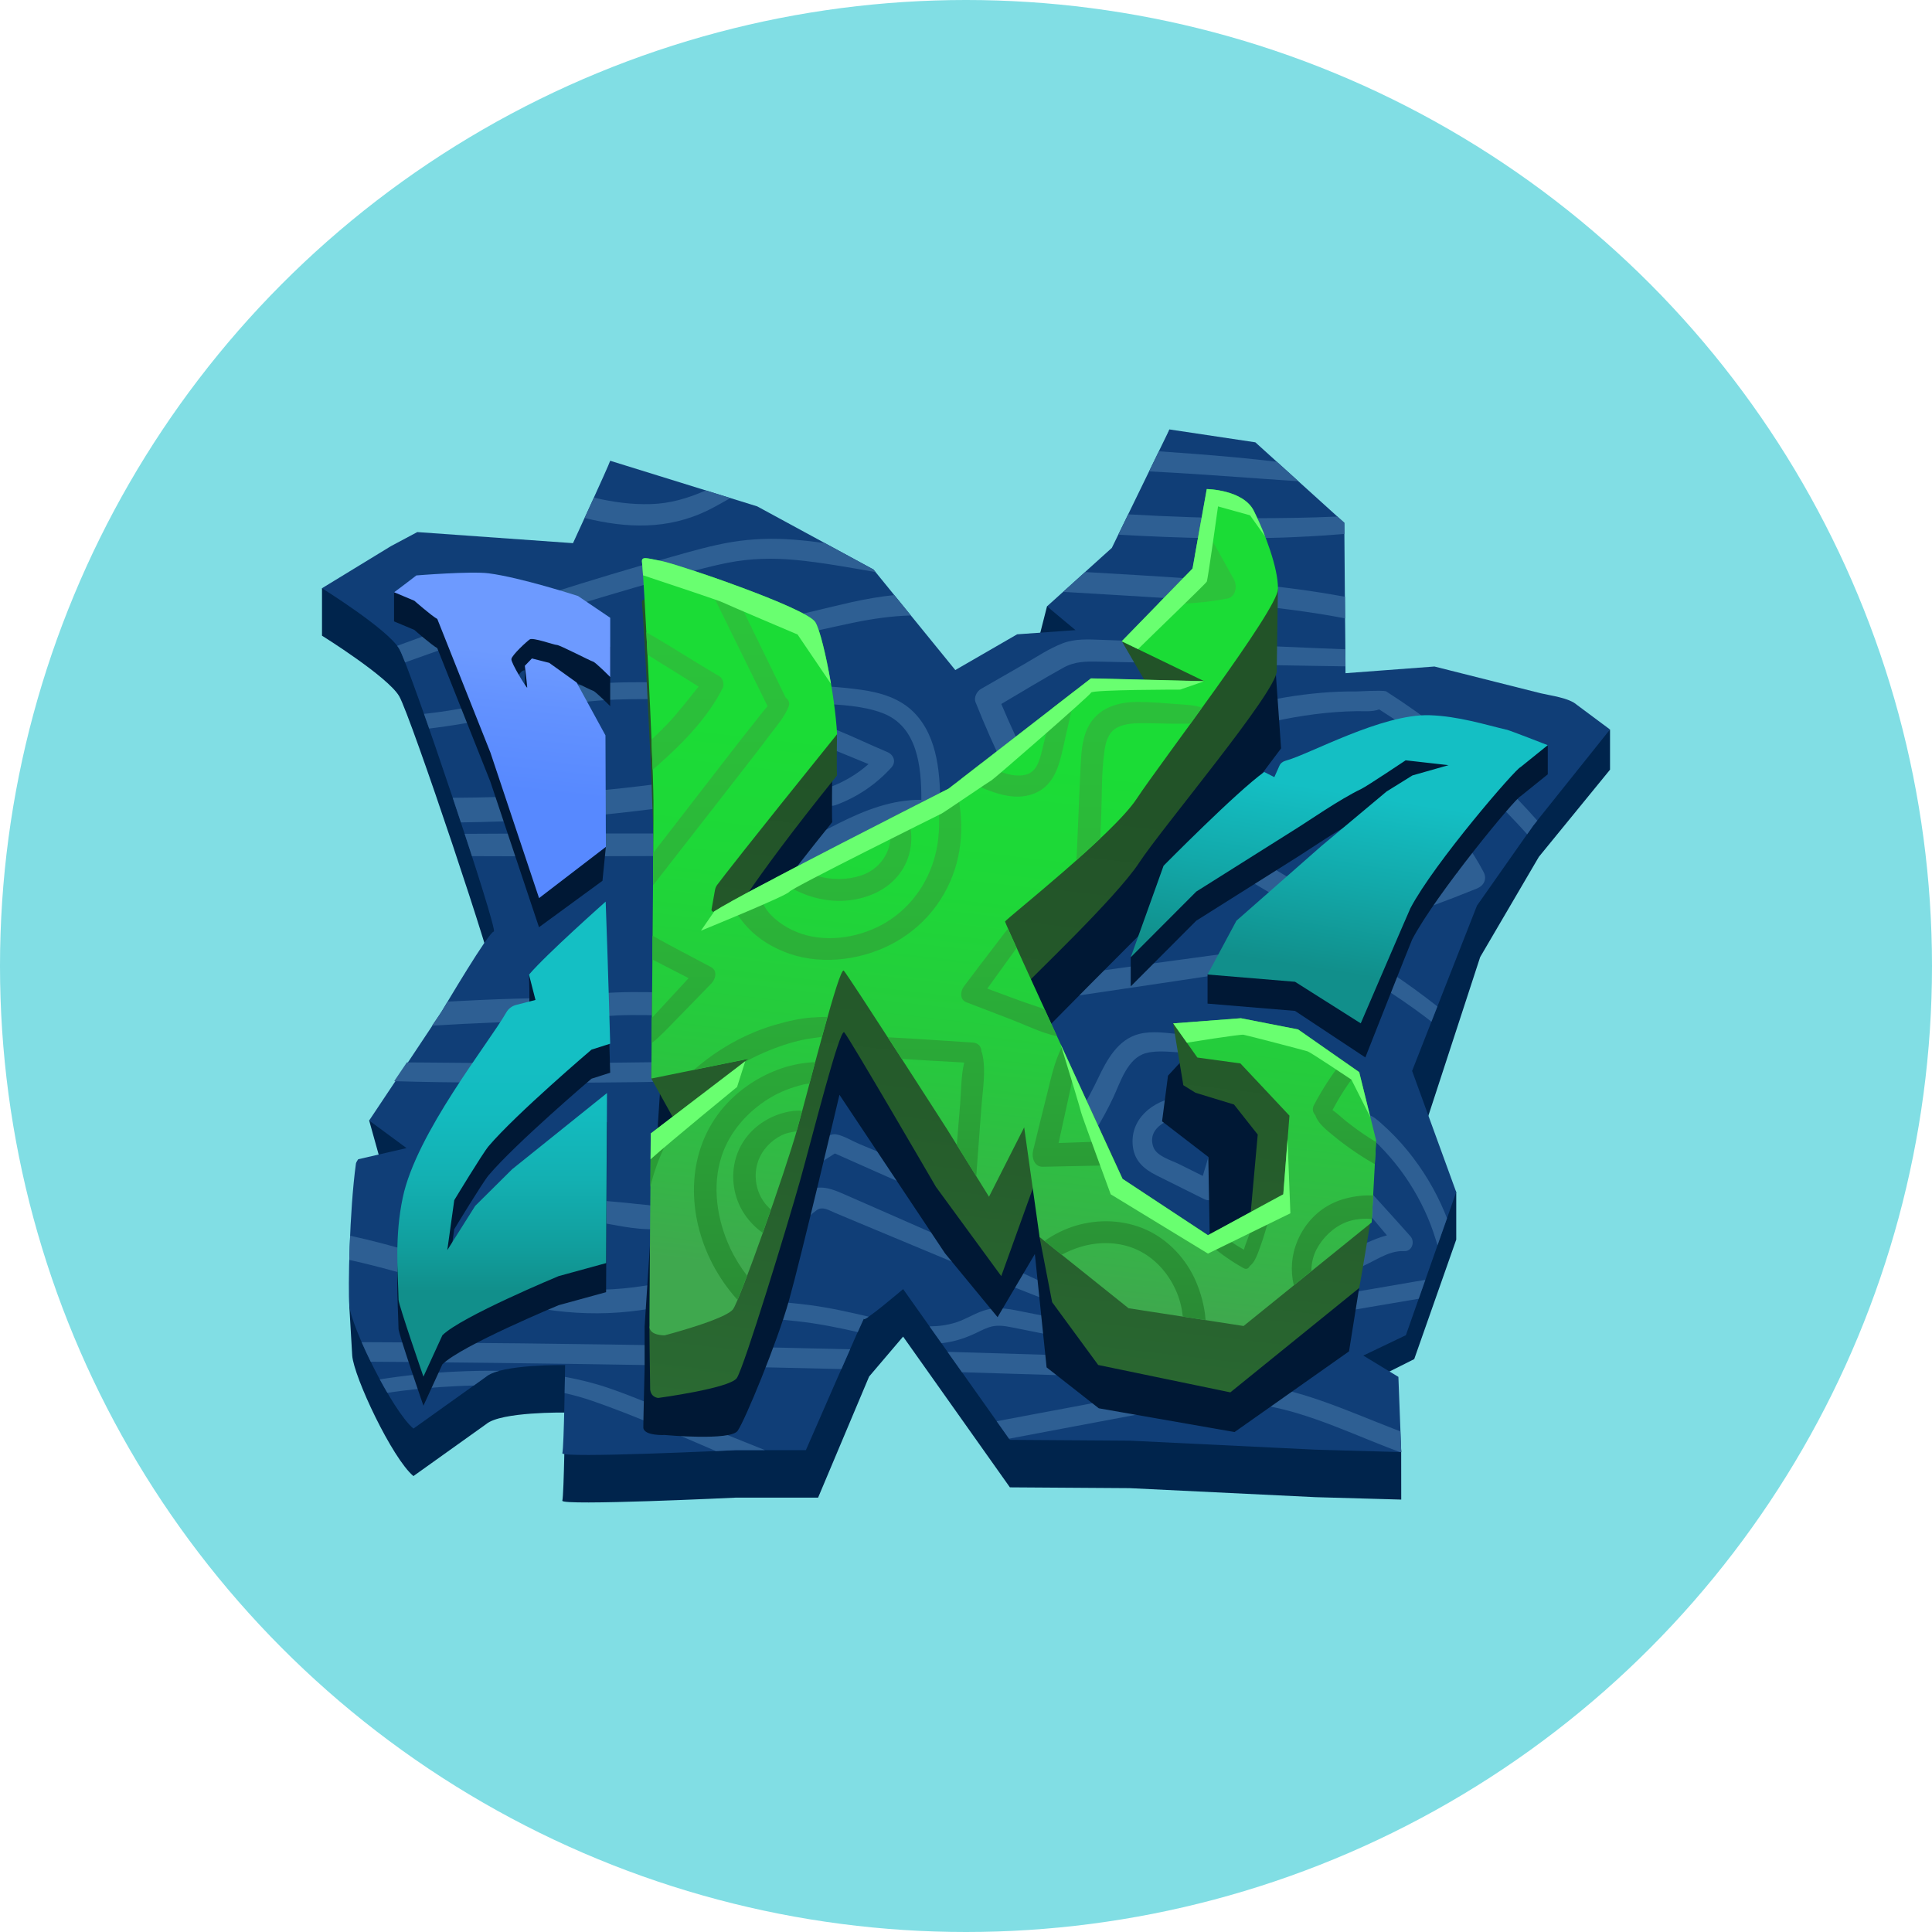 <svg width="72" height="72" viewBox="0 0 72 72" fill="none" xmlns="http://www.w3.org/2000/svg">
<circle cx="36" cy="36" r="36" fill="#81DEE4"/>
<g clip-path="url(#clip0_2860_9989)">
<g clip-path="url(#clip1_2860_9989)">
<path d="M58.768 28.04C58.472 27.775 57.799 27.697 57.413 27.605L53.458 26.609L50.143 26.858L50.098 21.253L46.783 18.254L43.583 16.004L41.332 21.833L39.019 22.597L38.651 24.042L35.321 25.309L35.999 26.075L35.602 26.74L32.552 22.992L28.22 20.64L22.741 18.94C22.681 19.139 21.355 22.01 21.355 22.01L15.551 21.598L14.569 22.123L12 21.92V23.69C12 23.69 14.45 25.216 14.876 25.944C15.302 26.672 18.587 36.486 18.404 36.486C18.222 36.486 16.58 39.27 16.458 39.469C16.37 39.612 13.758 41.758 13.758 41.758L14.386 44.011L13.016 48.642C13.016 48.642 13.117 50.396 13.126 50.516C13.187 51.318 14.616 54.346 15.407 55.009L18.122 53.07C18.671 52.606 21.059 52.642 21.059 52.642C21.059 52.642 21.017 55.728 20.956 55.926C20.894 56.125 27.407 55.813 27.407 55.813H30.488L32.389 51.3L33.656 49.811L37.636 55.429L42.098 55.459L49.026 55.795L52.22 55.885L52.218 54.055L52.088 52.398L51.382 51.313L52.704 50.65L54.27 46.196V44.426L52.928 42.51L55.162 35.666L57.349 31.932L60.001 28.684V27.187L58.769 28.039L58.768 28.04Z" fill="#00244C"/>
<path d="M58.768 26.27C58.473 26.005 57.799 25.927 57.413 25.835L53.458 24.839L50.143 25.088L50.098 19.483L46.783 16.484L43.583 16.004L41.435 20.418L39.019 22.597L40.081 23.483L37.906 23.639L35.601 24.971L32.551 21.223L28.219 18.871L22.74 17.171C22.68 17.37 21.354 20.242 21.354 20.242L15.55 19.829L14.568 20.354L11.999 21.922C11.999 21.922 14.449 23.447 14.875 24.175C15.301 24.904 18.586 34.717 18.403 34.717C18.221 34.717 16.579 37.501 16.457 37.7C16.348 37.878 13.757 41.759 13.757 41.759L15.151 42.786L13.35 43.202C13.35 43.202 13.272 43.307 13.264 43.369C13.02 45.143 12.97 48.03 13.017 48.642C13.078 49.444 14.616 52.577 15.408 53.239L18.124 51.3C18.672 50.836 21.06 50.872 21.06 50.872C21.06 50.872 21.018 53.958 20.957 54.156C20.896 54.355 27.408 54.043 27.408 54.043H30.033C30.033 54.043 32.257 48.94 32.196 49.139C32.135 49.338 33.657 48.041 33.657 48.041L37.636 53.659L42.099 53.689L49.026 54.025L52.221 54.115L52.114 51.312L50.806 50.518L52.393 49.759L54.269 44.425L52.625 39.91L55.043 33.749L57.141 30.763L60 27.186L58.768 26.269V26.27Z" fill="#103E77"/>
<path d="M42.627 50.613C40.189 50.526 37.751 50.448 35.311 50.379L35.849 51.139C38.108 51.204 40.368 51.277 42.626 51.359C43.105 51.375 43.105 50.631 42.626 50.615L42.627 50.613Z" fill="#2E5F93"/>
<path d="M16.11 50.032C15.233 50.026 14.354 50.022 13.477 50.019C13.579 50.253 13.693 50.499 13.816 50.747C14.296 50.751 14.777 50.753 15.257 50.758C17.457 50.777 19.658 50.805 21.859 50.837C25.026 50.883 28.192 50.944 31.357 51.021C31.471 50.763 31.58 50.513 31.681 50.285C30.911 50.266 30.14 50.247 29.371 50.23C24.951 50.131 20.531 50.064 16.11 50.034V50.032Z" fill="#2E5F93"/>
<path d="M51.254 48.016C49.1 48.388 46.929 48.714 44.795 49.183C44.693 49.206 44.712 49.341 44.795 49.372C45.333 49.575 45.813 49.558 46.376 49.481C46.927 49.407 47.475 49.315 48.023 49.223C49.158 49.031 50.292 48.838 51.427 48.646C51.908 48.564 52.389 48.483 52.871 48.401L53.118 47.698C52.98 47.721 52.841 47.743 52.703 47.766C52.219 47.849 51.737 47.933 51.253 48.016H51.254Z" fill="#2E5F93"/>
<path d="M52.458 42.884C52.163 42.522 51.839 42.185 51.488 41.875C51.335 41.739 51.178 41.595 50.977 41.537C50.742 41.468 50.508 41.516 50.272 41.547C49.158 41.694 48.026 41.617 46.937 41.347C45.95 41.102 44.935 40.742 43.904 40.883C42.96 41.011 42.076 41.717 42.222 42.757C42.296 43.28 42.648 43.577 43.098 43.802C43.687 44.097 44.279 44.39 44.868 44.684C45.086 44.793 45.348 44.703 45.42 44.46C45.521 44.12 45.622 43.779 45.722 43.44C45.769 43.283 45.839 43.118 45.865 42.956C45.893 42.792 45.859 42.632 45.833 42.469C45.804 42.288 45.54 42.235 45.426 42.361C45.328 42.47 45.222 42.576 45.16 42.71C45.085 42.872 45.048 43.068 44.998 43.238C44.94 43.433 44.882 43.628 44.825 43.823C44.527 43.675 44.23 43.526 43.932 43.379C43.642 43.235 43.102 43.088 42.982 42.747C42.71 41.981 43.678 41.605 44.257 41.585C45.16 41.552 46.032 41.879 46.902 42.068C47.824 42.27 48.774 42.342 49.714 42.266C49.944 42.248 50.172 42.219 50.4 42.186C50.626 42.153 50.772 42.123 50.956 42.278C51.256 42.529 51.532 42.813 51.788 43.106C52.316 43.709 52.753 44.39 53.093 45.115C53.26 45.471 53.399 45.841 53.513 46.217C53.531 46.277 53.551 46.34 53.572 46.406L53.926 45.401C53.898 45.331 53.87 45.261 53.842 45.192C53.494 44.358 53.03 43.585 52.458 42.884Z" fill="#2E5F93"/>
<path d="M42.705 39.248C43.147 39.127 43.687 39.213 44.142 39.231C44.64 39.252 45.138 39.284 45.636 39.326C46.151 39.369 46.664 39.427 47.177 39.489C47.431 39.521 47.688 39.543 47.944 39.563C48.192 39.582 48.46 39.492 48.701 39.531C48.731 39.536 48.745 39.492 48.714 39.485C48.553 39.447 48.4 39.32 48.25 39.254C48.135 39.203 48.012 39.175 47.89 39.143C47.64 39.078 47.391 39.015 47.135 38.97C46.626 38.877 46.116 38.797 45.605 38.727C45.064 38.654 44.52 38.592 43.975 38.543C43.48 38.498 42.944 38.408 42.455 38.532C41.656 38.733 41.246 39.505 40.919 40.191C40.552 40.961 40.121 41.69 39.618 42.375C39.443 42.476 39.309 42.661 39.277 42.871C39.248 43.067 39.297 43.26 39.479 43.367C39.633 43.457 39.893 43.449 40.011 43.298C40.59 42.553 41.088 41.75 41.49 40.895C41.758 40.323 42.016 39.435 42.705 39.247V39.248ZM40.1 43.093L40.122 43.106C40.102 43.104 40.094 43.099 40.1 43.093Z" fill="#2E5F93"/>
<path d="M49.37 47.825C49.603 47.944 49.903 47.747 49.825 47.476C49.814 47.437 49.801 47.401 49.788 47.365C50.069 47.394 50.349 47.347 50.615 47.254C51.182 47.052 51.707 46.594 52.333 46.625C52.629 46.639 52.739 46.269 52.562 46.072C52.185 45.652 51.811 45.229 51.429 44.813C51.252 44.618 51.074 44.424 50.895 44.231C50.742 44.064 50.579 43.849 50.328 43.883C50.275 43.89 50.229 43.915 50.214 43.969C50.148 44.197 50.293 44.368 50.43 44.536C50.609 44.755 50.791 44.971 50.972 45.19C51.209 45.474 51.447 45.756 51.686 46.038C51.422 46.105 51.168 46.213 50.912 46.326C50.529 46.493 50.088 46.685 49.677 46.512C49.352 46.374 48.905 46.227 48.679 46.617C48.409 47.082 48.997 47.635 49.369 47.826L49.37 47.825Z" fill="#2E5F93"/>
<path d="M23.857 48.828C24.441 48.746 25.018 48.625 25.591 48.491C26.135 48.364 26.681 48.235 27.199 48.023C28.165 47.626 28.827 46.906 29.481 46.118C29.767 45.773 30.072 45.344 30.449 45.091C30.663 44.948 30.909 45.112 31.12 45.2C31.415 45.324 31.71 45.448 32.005 45.571C33.256 46.094 34.505 46.616 35.757 47.136C36.399 47.402 37.039 47.676 37.687 47.93C38.002 48.054 38.316 48.178 38.631 48.301C38.964 48.433 39.303 48.518 39.648 48.616C39.834 48.668 39.946 48.403 39.779 48.304C39.521 48.151 39.274 47.981 39.001 47.855C38.712 47.72 38.422 47.586 38.133 47.452C37.57 47.19 37.001 46.94 36.433 46.691C35.314 46.198 34.194 45.704 33.075 45.214C32.506 44.964 31.937 44.714 31.367 44.466C30.839 44.236 30.383 44.126 29.897 44.508C29.13 45.109 28.599 45.952 27.876 46.6C27.052 47.336 25.923 47.534 24.875 47.759C23.781 47.993 22.687 48.115 21.568 48.047C19.493 47.92 17.493 47.261 15.509 46.69C14.699 46.456 13.878 46.231 13.049 46.051C13.035 46.363 13.025 46.668 13.017 46.954C15.577 47.508 18.089 48.521 20.677 48.846C21.739 48.979 22.798 48.977 23.857 48.828Z" fill="#2E5F93"/>
<path d="M29.197 42.783V42.518C29.197 42.518 29.19 42.513 29.19 42.518V42.783C29.19 42.783 29.197 42.788 29.197 42.783Z" fill="#2E5F93"/>
<path d="M39.354 45.803L39.356 45.8C39.109 45.638 38.807 45.541 38.536 45.425C38.258 45.305 37.981 45.186 37.705 45.066C37.151 44.827 36.598 44.587 36.043 44.348C34.977 43.888 33.91 43.423 32.838 42.974C32.561 42.858 32.282 42.742 32.005 42.625C31.748 42.517 31.445 42.325 31.172 42.276C30.933 42.231 30.733 42.428 30.546 42.553C30.302 42.715 30.058 42.875 29.813 43.037C29.322 43.359 28.832 43.684 28.342 44.006C27.928 44.279 27.354 44.541 27.211 45.05C27.202 45.085 27.223 45.134 27.263 45.14C27.635 45.192 27.875 45.03 28.184 44.844C28.534 44.634 28.876 44.413 29.22 44.194C29.851 43.79 30.481 43.387 31.114 42.986C32.406 43.562 33.699 44.136 34.997 44.699C35.671 44.992 36.346 45.283 37.02 45.576C37.366 45.726 37.712 45.876 38.058 46.026C38.391 46.17 38.734 46.365 39.087 46.45C39.529 46.555 39.645 45.977 39.355 45.807L39.354 45.803Z" fill="#2E5F93"/>
<path d="M36.4 49.665C36.581 49.578 36.761 49.482 36.959 49.435C37.209 49.376 37.462 49.418 37.71 49.467C38.263 49.575 38.815 49.688 39.367 49.8C39.887 49.904 40.488 50.121 41.017 50.025C41.247 49.983 41.247 49.67 41.079 49.561C40.681 49.303 40.111 49.278 39.654 49.188C39.156 49.089 38.657 48.991 38.159 48.891C37.705 48.801 37.246 48.691 36.786 48.805C36.373 48.907 36.019 49.161 35.615 49.287C35.296 49.387 34.969 49.428 34.641 49.43L35.085 50.057C35.113 50.053 35.141 50.051 35.17 50.047C35.607 49.991 36.005 49.856 36.401 49.664L36.4 49.665Z" fill="#2E5F93"/>
<path d="M28.568 48.492C28.297 48.477 28.025 48.456 27.754 48.455C27.445 48.455 27.298 48.479 27.09 48.708C27.085 48.713 27.083 48.722 27.088 48.729C27.217 48.905 27.294 48.985 27.515 49.023C27.755 49.065 28 49.076 28.243 49.097C28.732 49.137 29.22 49.187 29.707 49.239C30.473 49.322 31.219 49.472 31.966 49.643C32.118 49.299 32.21 49.098 32.197 49.141C32.183 49.188 32.257 49.152 32.377 49.069C31.654 48.901 30.932 48.737 30.192 48.639C29.652 48.567 29.112 48.521 28.568 48.492Z" fill="#2E5F93"/>
<path d="M22.945 37.843C23.695 37.812 24.446 37.83 25.196 37.87C26.725 37.951 28.247 38.125 29.777 38.184C32.936 38.304 36.071 37.708 39.184 37.25C42.291 36.793 45.398 36.325 48.505 35.854C48.942 35.788 49.377 35.69 49.807 35.836C50.157 35.954 50.484 36.168 50.801 36.355C51.473 36.751 52.127 37.178 52.759 37.634C52.958 37.777 53.153 37.925 53.345 38.074L53.567 37.507C53.55 37.494 53.533 37.481 53.515 37.466C52.973 37.04 52.413 36.635 51.839 36.253C51.279 35.881 50.7 35.471 50.072 35.221C49.364 34.939 48.593 35.14 47.865 35.238C47.058 35.347 46.25 35.458 45.441 35.567C43.846 35.784 42.248 36.002 40.654 36.227C39.078 36.449 37.504 36.671 35.928 36.892C34.328 37.115 32.72 37.324 31.103 37.35C27.997 37.402 24.898 36.715 21.794 37.076C21.365 37.127 20.956 37.178 20.521 37.187C20.069 37.195 19.616 37.206 19.165 37.219C18.336 37.244 17.508 37.282 16.68 37.327C16.561 37.525 16.478 37.664 16.454 37.704C16.428 37.748 16.295 37.94 16.099 38.224C17.61 38.13 19.122 38.07 20.635 38.044C21.407 38.03 22.169 37.878 22.942 37.846L22.945 37.843Z" fill="#2E5F93"/>
<path d="M22.9 26.072C24.598 26.014 26.304 26.102 28.001 26.14C28.864 26.159 29.727 26.17 30.588 26.222C31.349 26.268 32.175 26.303 32.893 26.576C34.195 27.073 34.339 28.568 34.336 29.807C32.125 29.79 30.354 31.387 28.324 32.092C28.701 31.025 29.145 29.982 29.674 28.982C29.835 28.678 30.004 28.376 30.179 28.079C30.229 27.994 30.329 27.725 30.423 27.695C30.51 27.666 30.707 27.793 30.79 27.827C31.315 28.043 31.841 28.259 32.367 28.476C31.95 28.844 31.476 29.128 30.945 29.329C30.527 29.488 30.702 30.162 31.132 30.007C31.931 29.719 32.65 29.232 33.22 28.602C33.409 28.393 33.307 28.127 33.067 28.026C32.295 27.702 31.531 27.319 30.742 27.037C29.922 26.744 29.554 27.665 29.221 28.238C28.426 29.611 27.777 31.068 27.305 32.584C27.209 32.891 27.514 33.146 27.802 33.08C29.04 32.798 30.142 32.141 31.252 31.548C32.322 30.977 33.443 30.446 34.686 30.533C34.878 30.546 35.04 30.36 35.04 30.179C35.045 28.946 34.981 27.482 34.059 26.549C33.537 26.021 32.82 25.81 32.105 25.708C31.234 25.583 30.352 25.549 29.473 25.531C27.667 25.494 25.861 25.435 24.055 25.424C23.177 25.42 22.297 25.444 21.425 25.555C20.568 25.664 19.729 25.858 18.889 26.05C17.919 26.272 16.948 26.474 15.958 26.587C15.906 26.593 15.853 26.598 15.802 26.603C15.864 26.78 15.928 26.963 15.994 27.151C16.667 27.073 17.334 26.959 17.98 26.839C19.62 26.532 21.226 26.131 22.901 26.074L22.9 26.072Z" fill="#2E5F93"/>
<path d="M24.576 30.117C24.874 30.077 25.172 30.04 25.468 29.985C25.732 29.935 26.034 29.871 26.207 29.65C26.322 29.502 26.311 29.323 26.151 29.213C25.769 28.951 25.153 29.127 24.731 29.184C24.238 29.253 23.743 29.313 23.248 29.367C22.25 29.477 21.251 29.563 20.249 29.625C19.123 29.694 17.998 29.725 16.872 29.731C16.975 30.04 17.077 30.347 17.177 30.648C19.093 30.625 21.01 30.515 22.915 30.315C23.47 30.256 24.023 30.19 24.576 30.117Z" fill="#2E5F93"/>
<path d="M21.091 31.912C22.169 31.909 23.247 31.906 24.324 31.903C24.853 31.902 25.383 31.901 25.913 31.9C26.362 31.9 27.125 32.04 27.417 31.628C27.472 31.549 27.473 31.409 27.417 31.33C27.124 30.918 26.362 31.062 25.913 31.062C25.384 31.062 24.855 31.062 24.324 31.062C23.247 31.062 22.169 31.061 21.091 31.06C20.014 31.06 18.936 31.066 17.859 31.072C17.679 31.072 17.497 31.073 17.317 31.074C17.411 31.36 17.502 31.639 17.589 31.907C17.679 31.907 17.769 31.907 17.859 31.907C18.936 31.91 20.014 31.915 21.091 31.912Z" fill="#2E5F93"/>
<path d="M20.114 22.974C21.672 22.476 23.238 22.007 24.813 21.566C25.583 21.352 26.352 21.124 27.137 20.97C27.971 20.807 28.812 20.788 29.657 20.869C30.654 20.965 31.641 21.148 32.631 21.32L32.553 21.224L30.738 20.239C30.36 20.186 29.982 20.143 29.601 20.113C28.817 20.052 28.037 20.072 27.26 20.202C26.51 20.328 25.777 20.54 25.045 20.747C23.523 21.174 22.01 21.629 20.504 22.109C18.824 22.645 17.154 23.214 15.495 23.815C15.264 23.899 15.033 23.983 14.802 24.068C14.831 24.107 14.856 24.143 14.876 24.178C14.921 24.254 14.997 24.431 15.098 24.686C15.222 24.641 15.347 24.596 15.47 24.552C17.009 23.999 18.558 23.473 20.114 22.976V22.974Z" fill="#2E5F93"/>
<path d="M50.129 23.047L50.123 22.239C49.523 22.131 48.92 22.033 48.313 21.953C45.701 21.607 43.069 21.474 40.441 21.318L39.622 22.057C42.814 22.258 46.022 22.381 49.187 22.879C49.502 22.928 49.814 22.986 50.129 23.047Z" fill="#2E5F93"/>
<path d="M55.83 29.053C54.551 27.82 53.147 26.717 51.649 25.76C51.454 25.716 50.628 25.769 50.527 25.769C50.315 25.766 50.102 25.77 49.891 25.778C49.451 25.795 49.012 25.834 48.575 25.889C47.713 25.998 46.864 26.178 46.025 26.404C44.315 26.863 42.661 27.503 41.014 28.145C40.756 28.246 40.55 28.633 40.828 28.85C42.468 30.137 44.174 31.336 45.944 32.438C46.843 32.999 47.758 33.535 48.685 34.046C49.104 34.277 49.547 34.574 50.022 34.668C50.562 34.775 51.077 34.561 51.58 34.392C52.747 34.001 53.902 33.574 55.043 33.112C55.297 33.008 55.426 32.761 55.291 32.502C54.434 30.848 53.018 29.502 51.318 28.741C51.114 28.65 50.879 28.684 50.756 28.889C50.652 29.064 50.702 29.359 50.904 29.45C52.342 30.097 53.536 31.157 54.34 32.502C53.544 32.815 52.741 33.113 51.932 33.391C51.467 33.552 50.969 33.779 50.48 33.853C50.028 33.922 49.58 33.578 49.205 33.371C47.472 32.417 45.788 31.375 44.161 30.252C43.421 29.741 42.69 29.213 41.971 28.67C43.753 27.967 45.556 27.296 47.43 26.89C48.467 26.665 49.52 26.516 50.582 26.503C50.815 26.501 51.151 26.534 51.396 26.437C52.831 27.341 54.175 28.379 55.409 29.545C55.931 30.04 56.434 30.556 56.914 31.091L57.142 30.767L57.29 30.581C56.825 30.053 56.338 29.544 55.831 29.056L55.83 29.053Z" fill="#2E5F93"/>
<path d="M45.887 24.024L42.704 23.906C42.155 23.886 41.605 23.865 41.055 23.845C40.567 23.827 40.065 23.795 39.6 23.975C39.097 24.168 38.635 24.481 38.169 24.749C37.631 25.058 37.092 25.368 36.554 25.677C36.403 25.764 36.285 25.993 36.355 26.167C36.701 27.036 37.077 27.894 37.496 28.73C37.705 29.148 37.922 29.561 38.149 29.969C38.315 30.267 38.57 30.871 39.015 30.702C39.459 30.534 39.168 29.979 39.017 29.711C38.787 29.304 38.567 28.892 38.355 28.476C37.982 27.741 37.634 26.995 37.316 26.235C38.085 25.781 38.85 25.315 39.631 24.882C40.055 24.647 40.47 24.647 40.943 24.656C41.454 24.667 41.966 24.678 42.477 24.689C44.543 24.733 46.607 24.776 48.672 24.81C49.163 24.817 49.652 24.825 50.143 24.833L50.138 24.197C49.801 24.182 49.464 24.171 49.127 24.157C48.047 24.111 46.967 24.062 45.887 24.023V24.024Z" fill="#2E5F93"/>
<path d="M28.938 23.072C28.472 23.154 28.01 23.215 27.538 23.238C27.396 23.245 26.618 23.224 26.67 23.52C26.727 23.858 27.387 23.857 27.638 23.862C28.102 23.87 28.568 23.837 29.027 23.77C29.968 23.634 30.888 23.393 31.818 23.203C32.522 23.059 33.23 22.956 33.946 22.936L33.328 22.177C32.786 22.231 32.249 22.328 31.715 22.446C30.788 22.651 29.874 22.908 28.938 23.072Z" fill="#2E5F93"/>
<path d="M48.724 19.994C49.183 19.969 49.644 19.938 50.104 19.898L50.1 19.483L49.842 19.25C48.799 19.298 47.754 19.311 46.71 19.313C45.154 19.314 43.598 19.256 42.044 19.168L41.675 19.926C44.021 20.058 46.378 20.123 48.722 19.992L48.724 19.994Z" fill="#2E5F93"/>
<path d="M48.385 17.934L47.585 17.209C46.553 17.084 45.517 16.993 44.485 16.913C44.053 16.879 43.62 16.848 43.188 16.819L42.824 17.567C44.204 17.637 45.583 17.737 46.962 17.836C47.437 17.869 47.911 17.904 48.386 17.933L48.385 17.934Z" fill="#2E5F93"/>
<path d="M26.414 19.002C26.688 18.866 26.952 18.71 27.22 18.562L26.302 18.277C25.649 18.563 24.991 18.765 24.252 18.786C23.532 18.808 22.826 18.709 22.134 18.545C22.017 18.802 21.898 19.064 21.787 19.303C23.33 19.685 24.88 19.762 26.414 19.002Z" fill="#2E5F93"/>
<path d="M25.071 45.192C24.913 45.174 24.755 45.173 24.597 45.176C24.59 45.095 24.539 45.013 24.456 44.982C24.233 44.897 23.967 44.897 23.732 44.869C23.509 44.843 23.286 44.819 23.061 44.8C22.577 44.758 22.092 44.714 21.608 44.672C21.372 44.652 21.135 44.632 20.899 44.612C20.75 44.582 20.598 44.562 20.455 44.576C19.871 44.528 19.286 44.483 18.702 44.436V44.441C18.363 44.453 18.315 44.972 18.702 45.004C19.227 45.046 19.752 45.088 20.277 45.128C20.528 45.288 20.913 45.3 21.179 45.348C21.642 45.431 22.105 45.512 22.568 45.595C23.406 45.744 24.301 45.942 25.14 45.685C25.424 45.599 25.344 45.226 25.074 45.194L25.071 45.192Z" fill="#2E5F93"/>
<path d="M18.854 40.347C21.049 40.357 23.244 40.345 25.437 40.302C26.042 40.29 26.648 40.277 27.253 40.261C27.575 40.253 27.896 40.247 28.218 40.235C28.502 40.224 28.764 40.187 28.983 39.995C29.091 39.901 29.037 39.752 28.943 39.679C28.549 39.378 27.885 39.515 27.423 39.527C26.875 39.54 26.327 39.552 25.778 39.562C24.662 39.582 23.546 39.597 22.43 39.608C20.216 39.629 18.003 39.619 15.789 39.597C15.581 39.595 15.371 39.594 15.162 39.593C15.006 39.823 14.846 40.059 14.691 40.292C14.982 40.301 15.272 40.308 15.561 40.314C16.658 40.34 17.757 40.343 18.854 40.347Z" fill="#2E5F93"/>
<path d="M16.962 51.117C16.021 51.161 15.084 51.258 14.154 51.405C14.246 51.576 14.341 51.744 14.435 51.905C15.093 51.809 15.756 51.736 16.422 51.691C16.832 51.665 17.244 51.643 17.657 51.635L18.123 51.301C18.228 51.214 18.397 51.143 18.605 51.088C18.056 51.078 17.507 51.091 16.962 51.117Z" fill="#2E5F93"/>
<path d="M25.461 52.82C24.547 52.453 23.639 52.058 22.707 51.737C22.167 51.551 21.614 51.413 21.054 51.312C21.051 51.482 21.048 51.691 21.043 51.917C21.393 51.995 21.741 52.092 22.085 52.211C23.642 52.751 25.159 53.426 26.678 54.077C27.126 54.058 27.41 54.043 27.41 54.043H28.509C28.445 54.017 28.381 53.992 28.316 53.965C27.365 53.584 26.414 53.201 25.463 52.819L25.461 52.82Z" fill="#2E5F93"/>
<path d="M43.147 52.574C44.179 52.382 45.222 52.207 46.276 52.274C48.177 52.397 49.939 53.25 51.687 53.931C51.847 53.994 52.008 54.055 52.169 54.115H52.219C52.219 54.115 52.207 53.792 52.189 53.343C52.102 53.31 52.014 53.276 51.927 53.243C50.149 52.554 48.393 51.728 46.469 51.559C45.435 51.468 44.4 51.611 43.383 51.793C42.318 51.984 41.257 52.191 40.195 52.392C39.178 52.584 38.159 52.77 37.143 52.965L37.603 53.616C38.385 53.469 39.166 53.322 39.947 53.174C41.014 52.974 42.079 52.771 43.147 52.572V52.574Z" fill="#2E5F93"/>
<path d="M16.928 45.81L16.669 47.672L17.708 46.024L19.087 44.657L22.621 41.818L22.587 48.156L20.819 48.641C20.819 48.641 17.195 50.143 16.487 50.844L15.78 52.386C15.78 52.386 14.856 49.716 14.852 49.525C14.827 48.431 14.705 47.163 15.009 45.713C15.515 43.308 18.211 39.964 18.869 38.813C18.948 38.674 19.081 38.574 19.237 38.533L19.956 38.349L19.713 37.405C19.752 37.36 19.713 36.321 19.713 36.321L22.572 34.684C22.661 37.1 22.74 39.978 22.74 39.978L22.043 40.2C22.043 40.2 19.226 42.598 18.209 43.799C17.99 44.057 16.928 45.81 16.928 45.81ZM56.142 28.278C55.35 28.095 54.346 27.772 53.272 27.739C51.491 27.686 48.797 29.198 47.911 29.435C47.804 29.464 47.72 29.531 47.679 29.623L47.491 30.046L47.114 29.855C46.098 30.577 43.363 33.349 43.363 33.349L42.139 35.675V36.76L44.581 34.312C44.581 34.312 48.224 32.016 48.267 31.99C48.75 31.693 49.916 30.876 50.736 30.484C50.94 30.387 52.385 29.421 52.385 29.421L53.983 29.601L52.638 29.983L51.671 30.584L49.242 32.616L46.078 35.398L45.002 36.317V37.402L48.261 37.673L50.882 39.408C50.882 39.408 52.586 35.089 52.628 35.01C53.507 33.33 56.508 29.703 56.671 29.671L57.681 28.857V27.772C57.681 27.772 56.232 28.296 56.143 28.276L56.142 28.278ZM21.541 23.297L22.74 24.108V26.315C22.74 26.315 22.193 25.767 22.102 25.742C22.009 25.72 20.858 25.121 20.753 25.121C20.666 25.121 19.937 24.982 19.613 24.979L19.823 25.624L20.467 25.787L21.488 26.519L21.79 28.589L22.579 31.56L22.452 32.825L20.087 34.555L18.275 29.133L16.295 24.152C16.109 24.059 15.44 23.474 15.44 23.474L14.685 23.157V22.072L15.689 21.977C15.689 21.977 17.547 22.364 18.21 22.451C19.421 22.608 21.54 23.297 21.54 23.297H21.541ZM19.559 25.897V24.98C19.517 24.983 19.485 24.989 19.47 25C19.35 25.084 19.073 25.504 19.058 25.649C19.044 25.794 19.62 26.729 19.646 26.715C19.658 26.707 19.559 25.897 19.559 25.897ZM49.765 43.8C49.597 43.438 49.283 43.165 48.901 43.049L47.027 40.777L44.364 39.181L43.528 40.087L43.307 41.789L45.03 43.115L45.107 47.438C45.107 47.438 47.666 44.606 47.629 45.017L47.732 46.943C47.657 47.76 46.657 48.98 45.837 49.018L44.072 49.096C43.464 49.122 42.54 48.757 42.176 48.269L41.34 43.996C41.34 43.996 38.462 38.925 38.485 38.877C38.535 38.77 42.698 34.608 42.698 34.608L47.742 27.89L47.448 23.694C47.448 23.694 46.799 22.817 46.551 22.32C46.157 21.524 45.672 21.505 45.672 21.505C45.506 21.45 43.529 26.411 43.529 26.411C43.529 26.411 41.581 26.815 41.196 27.187C40.381 27.973 34.764 31.349 34.086 32.019C33.463 32.634 27.431 36.595 26.443 37.242C26.392 37.276 26.324 37.231 26.335 37.17L26.462 36.448C26.474 36.378 26.647 36.624 26.689 36.568C26.897 36.289 27.602 34.872 31.014 30.639C30.995 30.312 31.014 28.869 31.014 28.869C31.014 28.869 30.41 26.803 30.207 26.468C29.878 25.924 25.019 24.288 24.468 24.186C23.917 24.084 25.002 25.336 25.045 25.603C25.088 25.871 24.405 31.082 24.426 33.147C24.434 33.918 24.653 39.835 24.653 39.835L24.023 49.438V50.98C24.023 50.98 23.969 53.17 23.975 53.213C24.014 53.518 24.773 53.478 24.773 53.478C24.773 53.478 27.22 53.704 27.489 53.323C27.758 52.943 28.957 50.051 29.406 48.454C29.855 46.858 31.284 40.8 31.284 40.8L35.218 46.708L37.177 49.087L38.566 46.735L39.004 50.958L40.949 52.483L46.009 53.368L50.274 50.362L50.651 47.999C50.651 47.999 50.359 46.531 50.25 46.297L49.761 43.798L49.765 43.8Z" fill="#001835"/>
<path d="M45.977 20.657C45.977 20.657 46.334 19.785 46.728 20.581C46.974 21.078 47.624 21.955 47.624 21.955C47.624 21.955 47.586 24.721 47.58 25.015C47.563 25.8 43.319 30.83 42.451 32.153C41.584 33.475 38.326 36.54 38.275 36.647C38.254 36.694 40.662 42.827 40.662 42.827L42.353 46.529C42.716 47.017 43.64 47.382 44.249 47.355L46.014 47.278C46.742 47.245 47.851 45.489 47.851 45.489C47.851 45.489 47.768 45.257 47.65 45.302L46.548 45.877L46.872 42.282L45.988 41.162L44.552 40.724L44.099 40.442L43.718 38.138C43.661 38.062 45.582 38.806 45.582 38.806L49.909 41.441C50.291 41.557 49.772 41.697 49.94 42.06L50.429 44.559C50.719 42.88 51.281 42.497 51.281 42.497L51.104 45.325C51.104 45.325 50.722 47.682 50.652 48.001L45.852 51.889L40.927 50.869L39.211 48.53L38.74 46.099L38.95 43.013L37.314 47.557L34.879 44.23C34.879 44.23 31.63 38.64 31.462 38.471C31.294 38.301 30.26 42.417 29.812 44.014C29.363 45.609 27.726 50.977 27.457 51.359C27.188 51.74 24.535 52.097 24.535 52.097C24.535 52.097 24.27 52.094 24.23 51.789C24.224 51.746 24.202 49.47 24.202 49.47L25.738 42.828L24.27 40.19C24.27 40.19 24.356 32.126 24.349 31.407C24.328 29.343 23.97 22.781 23.927 22.513C23.884 22.245 24.096 22.345 24.647 22.447C25.198 22.549 30.056 24.185 30.386 24.73C30.589 25.064 31.193 27.358 31.193 27.358C31.193 27.358 31.174 28.573 31.193 28.899C27.781 33.132 27.076 34.55 26.868 34.829C26.826 34.886 26.653 34.639 26.641 34.709L26.514 35.431C26.503 35.492 26.57 35.537 26.622 35.503C27.61 34.856 33.642 30.895 34.265 30.279C34.943 29.609 40.559 26.233 41.375 25.448C41.489 25.339 43.236 26.348 43.236 26.348L41.806 23.897L45.977 20.657Z" fill="url(#paint0_linear_2860_9989)"/>
<path d="M44.973 18.225C44.973 18.225 46.334 18.244 46.729 19.039C47.124 19.835 47.642 21.169 47.625 21.955C47.609 22.741 43.227 28.445 42.361 29.767C41.495 31.09 37.505 34.236 37.455 34.343C37.434 34.39 41.837 43.933 41.837 43.933L45.019 46.033L47.826 44.508L48.054 41.577L46.227 39.631L44.622 39.411L43.723 38.14L46.245 37.948L48.378 38.365L50.655 39.957L51.284 42.498L51.119 45.556L46.345 49.416L42.057 48.754L38.743 46.102L38.168 42.013L36.857 44.599L35.289 42.075C35.289 42.075 31.611 36.343 31.445 36.174C31.278 36.005 30.159 40.48 29.711 42.076C29.262 43.672 27.59 48.407 27.321 48.787C27.053 49.168 24.771 49.764 24.771 49.764C24.771 49.764 24.245 49.777 24.206 49.474C24.194 49.379 24.255 42.244 24.255 42.244L27.9 39.457L24.273 40.194C24.273 40.194 24.363 30.891 24.353 29.869C24.331 27.805 23.973 21.243 23.93 20.975C23.887 20.707 24.099 20.807 24.65 20.909C25.201 21.011 30.06 22.647 30.39 23.191C30.649 23.619 31.11 25.852 31.196 27.361C27.785 31.594 26.935 32.699 26.727 32.977C26.685 33.035 26.657 33.101 26.645 33.171L26.517 33.893C26.507 33.954 26.574 33.999 26.625 33.965C27.613 33.318 35.355 29.395 35.355 29.395L40.659 25.285L44.888 25.391L41.808 23.901L44.445 21.192L44.976 18.229L44.973 18.225Z" fill="url(#paint1_linear_2860_9989)"/>
<path d="M44.57 47.758C44.744 48.163 44.894 48.683 44.929 49.195L44.078 49.063C44.047 48.723 43.955 48.379 43.813 48.069C43.523 47.429 43.028 46.876 42.385 46.578C41.747 46.283 41.01 46.261 40.339 46.447C40.073 46.522 39.811 46.627 39.568 46.759L38.929 46.249C39.288 45.987 39.706 45.793 40.088 45.678C40.948 45.42 41.904 45.459 42.724 45.832C43.553 46.21 44.212 46.925 44.57 47.758ZM41.033 30.559C41.071 29.699 41.04 28.807 41.164 27.953C41.209 27.635 41.312 27.297 41.61 27.127C41.915 26.955 42.304 26.95 42.644 26.951C43.106 26.953 43.568 26.975 44.029 26.971C44.14 26.971 44.252 26.971 44.364 26.969C44.506 26.773 44.65 26.574 44.795 26.374C44.518 26.269 44.195 26.266 43.901 26.243C43.408 26.205 42.907 26.161 42.412 26.159C41.57 26.155 40.784 26.435 40.468 27.281C40.328 27.653 40.297 28.053 40.277 28.445C40.248 29.02 40.223 29.596 40.199 30.171C40.177 30.699 40.154 31.225 40.133 31.753C40.129 31.851 40.117 31.956 40.106 32.064C40.414 31.792 40.717 31.515 41.002 31.246C41.011 31.017 41.022 30.786 41.032 30.557L41.033 30.559ZM28.691 41.667C28.082 41.974 27.619 42.492 27.425 43.149C27.217 43.852 27.337 44.637 27.744 45.247C27.906 45.491 28.146 45.749 28.424 45.943C28.525 45.659 28.628 45.367 28.729 45.077C28.622 44.983 28.526 44.877 28.447 44.76C28.159 44.338 28.084 43.781 28.246 43.296C28.391 42.861 28.728 42.504 29.138 42.304C29.3 42.225 29.491 42.191 29.682 42.16C29.69 42.13 29.699 42.1 29.707 42.072C29.76 41.884 29.822 41.655 29.891 41.399C29.482 41.351 28.978 41.521 28.69 41.667H28.691ZM51.043 42.413C50.737 42.22 50.446 42.005 50.162 41.781C49.996 41.649 49.836 41.49 49.657 41.368C49.916 40.882 50.212 40.42 50.552 39.985C50.569 39.964 50.587 39.943 50.604 39.922L50.044 39.529C50.029 39.547 50.015 39.565 50.002 39.583C49.608 40.083 49.265 40.619 48.968 41.181C48.89 41.328 48.929 41.463 49.016 41.555C49.016 41.557 49.016 41.559 49.018 41.561C49.123 41.877 49.439 42.113 49.688 42.321C49.986 42.569 50.3 42.796 50.623 43.011C50.822 43.143 51.025 43.267 51.233 43.384L51.277 42.557C51.198 42.509 51.12 42.461 51.042 42.412L51.043 42.413ZM41.606 43.438C41.498 43.203 41.356 42.894 41.189 42.533C41.088 42.539 40.988 42.544 40.889 42.547C40.409 42.563 39.93 42.58 39.45 42.597C39.572 42.049 39.692 41.502 39.81 40.955C39.878 40.639 39.958 40.312 40.014 39.983C39.869 39.666 39.721 39.345 39.574 39.024C39.294 39.559 39.167 40.189 39.022 40.767C38.844 41.473 38.67 42.181 38.498 42.891C38.441 43.131 38.543 43.488 38.861 43.482C39.545 43.468 40.229 43.453 40.913 43.439C41.138 43.434 41.37 43.438 41.603 43.439L41.606 43.438ZM39.386 38.614C39.23 38.273 39.076 37.936 38.926 37.608C38.609 37.493 38.284 37.393 37.979 37.281C37.584 37.134 37.189 36.988 36.793 36.843C37.079 36.449 37.364 36.054 37.648 35.658C37.726 35.55 37.806 35.44 37.886 35.329C37.75 35.027 37.639 34.781 37.565 34.611C37.392 34.821 37.232 35.04 37.073 35.247C36.686 35.749 36.302 36.255 35.922 36.761C35.794 36.933 35.754 37.251 36.014 37.351C36.575 37.567 37.136 37.782 37.697 37.998C38.233 38.203 38.786 38.482 39.348 38.608C39.361 38.61 39.373 38.613 39.386 38.615V38.614ZM46.816 45.121C46.739 45.438 46.646 45.743 46.544 46.041C46.484 46.216 46.408 46.387 46.356 46.573C46.004 46.375 45.661 46.141 45.329 45.862L45.014 46.032L44.26 45.534C44.497 45.903 44.864 46.191 45.133 46.42C45.523 46.751 45.929 47.029 46.344 47.26C46.453 47.32 46.535 47.269 46.58 47.175C46.58 47.175 46.583 47.173 46.584 47.172C46.772 47.037 46.876 46.707 46.972 46.444C47.086 46.129 47.184 45.801 47.272 45.466C47.336 45.22 47.393 44.969 47.441 44.712L46.83 45.043C46.824 45.069 46.818 45.094 46.812 45.119L46.816 45.121ZM49.864 44.755C49.169 45.018 48.64 45.562 48.353 46.241C48.128 46.773 48.085 47.347 48.216 47.898L48.871 47.369C48.871 47.092 48.931 46.815 49.061 46.565C49.289 46.125 49.691 45.736 50.155 45.552C50.394 45.457 50.656 45.418 50.912 45.417C50.983 45.417 51.054 45.421 51.124 45.43L51.172 44.553C50.718 44.529 50.242 44.613 49.866 44.754L49.864 44.755ZM27.138 23.338C27.628 24.331 28.116 25.324 28.606 26.317C28.435 26.506 28.284 26.716 28.128 26.91C27.86 27.244 27.595 27.579 27.335 27.917C26.812 28.593 26.29 29.269 25.766 29.945C25.292 30.558 24.818 31.171 24.344 31.785C24.342 32.158 24.338 32.567 24.336 32.997C24.487 32.803 24.637 32.609 24.788 32.416C25.314 31.741 25.838 31.067 26.364 30.394C26.874 29.739 27.385 29.083 27.895 28.427C28.158 28.09 28.417 27.751 28.674 27.409C28.928 27.07 29.227 26.736 29.388 26.339C29.446 26.197 29.383 26.068 29.28 25.999C28.799 25.011 28.316 24.022 27.835 23.033C27.624 22.6 27.416 22.164 27.198 21.733C26.846 21.606 26.5 21.486 26.182 21.378C26.262 21.538 26.345 21.696 26.416 21.85C26.647 22.35 26.897 22.842 27.14 23.338H27.138ZM45.754 22.302C46.042 22.246 46.124 21.846 45.983 21.591C45.674 21.035 45.368 20.479 45.054 19.927C44.956 19.755 44.861 19.577 44.762 19.399L44.525 20.729C44.652 20.969 44.78 21.208 44.909 21.447C44.654 21.475 44.398 21.491 44.141 21.498L43.184 22.48C44.05 22.531 44.908 22.468 45.752 22.303L45.754 22.302ZM26.034 25.587C25.651 26.058 25.288 26.545 24.866 26.987C24.678 27.185 24.481 27.376 24.278 27.561C24.295 27.96 24.31 28.339 24.322 28.685C24.391 28.626 24.461 28.567 24.529 28.507C25.446 27.7 26.38 26.741 26.933 25.641C26.999 25.51 26.944 25.281 26.812 25.204C26.189 24.841 25.578 24.455 24.962 24.079C24.674 23.904 24.385 23.733 24.092 23.565C24.09 23.565 24.089 23.562 24.086 23.561C24.101 23.83 24.115 24.109 24.131 24.397C24.264 24.483 24.398 24.568 24.533 24.652C25.033 24.964 25.537 25.27 26.035 25.587H26.034ZM24.252 42.24C24.252 42.24 24.245 43.102 24.235 44.23C24.503 43.099 25.042 42.035 25.802 41.158C25.908 41.035 26.02 40.918 26.134 40.803L24.252 42.24ZM24.292 37.937C24.288 38.279 24.286 38.597 24.283 38.878C24.614 38.617 24.907 38.296 25.194 38.003C25.638 37.551 26.08 37.096 26.52 36.639C26.669 36.484 26.746 36.173 26.5 36.042C25.969 35.76 25.439 35.478 24.907 35.197C24.713 35.094 24.517 34.98 24.319 34.869C24.317 35.166 24.314 35.465 24.312 35.76C24.389 35.797 24.466 35.836 24.54 35.874C24.914 36.067 25.289 36.259 25.663 36.453C25.332 36.809 25.001 37.167 24.672 37.525C24.548 37.66 24.419 37.797 24.292 37.937ZM28.968 39.871C28.152 40.182 27.406 40.707 26.861 41.391C25.552 43.032 25.613 45.3 26.554 47.105C26.807 47.591 27.119 48.036 27.484 48.443C27.578 48.221 27.701 47.91 27.841 47.541C27.595 47.221 27.38 46.873 27.21 46.51C26.718 45.453 26.524 44.194 26.899 43.068C27.199 42.168 27.868 41.421 28.669 40.93C29.068 40.686 29.509 40.518 29.963 40.411C30.023 40.397 30.091 40.389 30.163 40.383C30.232 40.123 30.304 39.855 30.376 39.583C30.346 39.585 30.316 39.587 30.287 39.588C29.836 39.612 29.389 39.711 28.967 39.87L28.968 39.871ZM38.555 29.566C39.406 29.215 39.518 28.288 39.702 27.492C39.811 27.022 39.92 26.553 40.012 26.079C40.033 25.967 40.06 25.848 40.082 25.725L39.218 26.394C39.181 26.537 39.145 26.68 39.11 26.824C39.013 27.223 38.92 27.624 38.819 28.024C38.728 28.386 38.608 28.791 38.196 28.878C37.682 28.987 37.091 28.699 36.577 28.441L35.814 29.033C35.929 29.08 36.044 29.127 36.16 29.175C36.905 29.487 37.748 29.898 38.555 29.566ZM33.185 34.27C32.335 34.846 31.122 35.135 30.056 34.855C29.554 34.723 29.107 34.468 28.766 34.134C28.435 33.809 28.344 33.465 28.194 33.085C27.83 33.279 27.508 33.454 27.246 33.599C27.364 33.953 27.613 34.295 27.86 34.561C28.266 34.998 28.814 35.334 29.425 35.544C30.708 35.986 32.219 35.752 33.35 35.119C34.642 34.397 35.432 33.202 35.706 31.942C35.845 31.302 35.851 30.658 35.765 30.012C35.728 29.74 35.671 29.469 35.6 29.201L35.353 29.392C35.353 29.392 35.203 29.467 34.943 29.599C35.004 30.217 35.035 30.838 34.938 31.457C34.772 32.523 34.199 33.581 33.185 34.27ZM36.575 39.181C36.571 39.018 36.47 38.867 36.257 38.854C35.268 38.791 34.279 38.718 33.289 38.667C33.222 38.663 33.154 38.661 33.086 38.657C33.259 38.923 33.436 39.196 33.608 39.463C34.382 39.513 35.158 39.553 35.932 39.598C35.815 40.09 35.821 40.661 35.783 41.133C35.741 41.644 35.699 42.155 35.657 42.666L36.382 43.835C36.397 43.631 36.412 43.427 36.427 43.223C36.476 42.563 36.526 41.904 36.575 41.244C36.622 40.614 36.757 39.858 36.599 39.243C36.593 39.22 36.584 39.201 36.574 39.183L36.575 39.181ZM30.294 37.918C29.816 37.945 29.336 38.062 28.878 38.195C27.952 38.464 27.073 38.921 26.306 39.505C26.155 39.621 26.01 39.741 25.868 39.865L27.896 39.454L27.654 39.639C27.918 39.486 28.192 39.348 28.474 39.227C28.968 39.013 29.479 38.838 30.007 38.733C30.197 38.694 30.413 38.674 30.63 38.641C30.7 38.386 30.769 38.136 30.835 37.9C30.653 37.893 30.467 37.908 30.294 37.918ZM30.179 33.394C30.986 33.661 31.825 33.621 32.528 33.323C33.202 33.037 33.671 32.526 33.865 31.89C34.009 31.417 34.032 30.73 33.662 30.252C33.493 30.339 33.317 30.429 33.132 30.523C33.169 30.874 33.232 31.218 33.13 31.566C32.988 32.045 32.622 32.449 32.09 32.627C31.596 32.793 30.974 32.807 30.43 32.633C30.178 32.553 29.938 32.428 29.72 32.283C29.436 32.431 29.159 32.577 28.894 32.716C29.286 33.016 29.758 33.256 30.179 33.395V33.394Z" fill="url(#paint2_linear_2860_9989)"/>
<path d="M26.939 22.452C26.796 22.38 24.74 21.697 23.963 21.439C23.946 21.176 23.933 21.011 23.927 20.972C23.884 20.705 24.096 20.804 24.647 20.906C25.198 21.008 30.056 22.644 30.386 23.189C30.547 23.455 30.787 24.424 30.966 25.481L29.723 23.646C29.723 23.646 27.115 22.541 26.939 22.453V22.452ZM44.972 21.679C45.017 21.59 45.392 18.872 45.392 18.872L46.585 19.204C46.585 19.204 46.86 19.59 47.146 19.994C47.009 19.643 46.861 19.31 46.727 19.04C46.332 18.245 44.971 18.226 44.971 18.226L44.441 21.188L41.803 23.897L42.412 24.191C42.881 23.723 44.93 21.758 44.97 21.679H44.972ZM40.663 25.811C40.708 25.7 43.978 25.7 43.978 25.7L44.885 25.386L40.656 25.28L35.352 29.39C35.352 29.39 27.608 33.313 26.622 33.96L26.122 34.684C26.122 34.684 29.304 33.39 29.414 33.235C29.525 33.08 35.005 30.362 35.094 30.318C35.183 30.274 36.862 29.125 36.95 29.081C37.039 29.036 40.619 25.921 40.663 25.811ZM24.244 43.204C25.004 42.524 27.469 40.507 27.469 40.507L27.774 39.547L24.252 42.24C24.252 42.24 24.248 42.619 24.244 43.204ZM47.824 44.508L45.017 46.033L41.834 43.933C41.834 43.933 40.658 41.384 39.526 38.915C39.856 39.979 40.288 41.417 40.288 41.45C40.288 41.502 41.393 44.508 41.393 44.508L45.017 46.718L48.089 45.216L47.983 42.452L47.824 44.508ZM50.653 39.955L48.376 38.364L46.243 37.946L43.721 38.138L44.231 38.858C44.231 38.858 46.211 38.539 46.343 38.562C46.475 38.585 48.596 39.137 48.73 39.181C48.862 39.226 50.364 40.236 50.364 40.236L51.068 41.632L50.653 39.955Z" fill="#69FF70"/>
<path d="M56.142 27.193C55.35 27.009 54.346 26.687 53.272 26.654C51.491 26.601 48.797 28.113 47.911 28.35C47.804 28.379 47.72 28.446 47.68 28.538L47.491 28.961L47.114 28.77C46.098 29.492 43.363 32.264 43.363 32.264L42.139 35.675L44.581 33.227C44.581 33.227 48.224 30.931 48.268 30.905C48.75 30.608 49.916 29.791 50.736 29.399C50.94 29.301 52.385 28.335 52.385 28.335L53.983 28.515L52.638 28.898L51.671 29.499L49.242 31.531L46.078 34.313L45.002 36.317L48.262 36.588L50.711 38.137C50.711 38.137 52.52 33.929 52.561 33.849C53.44 32.169 56.507 28.619 56.67 28.586L57.68 27.771C57.68 27.771 56.28 27.223 56.142 27.191V27.193Z" fill="url(#paint3_linear_2860_9989)"/>
<path d="M19.087 43.573L17.709 44.94L16.669 46.589L16.929 44.727C16.929 44.727 17.989 42.973 18.209 42.715C19.228 41.514 22.043 39.117 22.043 39.117L22.74 38.895C22.74 38.895 22.661 36.017 22.572 33.6C22.572 33.6 20.359 35.562 19.714 36.322L19.956 37.265L19.237 37.45C19.081 37.489 18.948 37.59 18.869 37.729C18.211 38.88 15.516 42.224 15.01 44.629C14.705 46.078 14.827 47.347 14.853 48.442C14.857 48.633 15.78 51.303 15.78 51.303L16.487 49.761C17.194 49.06 20.819 47.557 20.819 47.557L22.588 47.072L22.621 40.734L19.087 43.573Z" fill="url(#paint4_linear_2860_9989)"/>
<path d="M15.515 21.445C15.515 21.445 17.55 21.279 18.212 21.366C19.423 21.523 21.542 22.212 21.542 22.212L22.741 23.023V25.23C22.741 25.23 22.194 24.681 22.103 24.657C22.01 24.635 20.86 24.036 20.754 24.036C20.648 24.036 19.861 23.745 19.741 23.829C19.621 23.913 19.074 24.417 19.058 24.563C19.043 24.708 19.62 25.643 19.646 25.628C19.658 25.621 19.559 24.812 19.559 24.812L19.823 24.539L20.467 24.702L21.488 25.434L22.564 27.405L22.58 31.56L20.089 33.47L18.277 28.047L16.297 23.067C16.111 22.974 15.443 22.389 15.443 22.389L14.688 22.071C14.851 21.957 15.515 21.446 15.515 21.446V21.445Z" fill="url(#paint5_linear_2860_9989)"/>
</g>
</g>
<defs>
<linearGradient id="paint0_linear_2860_9989" x1="39.204" y1="19.406" x2="35.239" y2="53.347" gradientUnits="userSpaceOnUse">
<stop offset="0.302" stop-color="#225328"/>
<stop offset="0.652" stop-color="#255C2B"/>
<stop offset="1" stop-color="#2A6A32"/>
</linearGradient>
<linearGradient id="paint1_linear_2860_9989" x1="39.348" y1="17.558" x2="35.44" y2="51.016" gradientUnits="userSpaceOnUse">
<stop offset="0.316" stop-color="#1BDC36"/>
<stop offset="0.477" stop-color="#1ED738"/>
<stop offset="0.65" stop-color="#26CA3D"/>
<stop offset="0.827" stop-color="#35B547"/>
<stop offset="0.915" stop-color="#3FA84E"/>
</linearGradient>
<linearGradient id="paint2_linear_2860_9989" x1="37.682" y1="49.974" x2="37.682" y2="13.558" gradientUnits="userSpaceOnUse">
<stop stop-color="#2A8835"/>
<stop offset="0.026" stop-color="#2A8B35"/>
<stop offset="0.255" stop-color="#2AA537"/>
<stop offset="0.491" stop-color="#2BB839"/>
<stop offset="0.735" stop-color="#2BC33A"/>
<stop offset="1" stop-color="#2CC73B"/>
</linearGradient>
<linearGradient id="paint3_linear_2860_9989" x1="50.159" y1="25.761" x2="48.322" y2="37.415" gradientUnits="userSpaceOnUse">
<stop offset="0.316" stop-color="#14BFC4"/>
<stop offset="0.603" stop-color="#12A8A9"/>
<stop offset="0.881" stop-color="#118F8B"/>
</linearGradient>
<linearGradient id="paint4_linear_2860_9989" x1="18.778" y1="33.6" x2="18.777" y2="51.301" gradientUnits="userSpaceOnUse">
<stop offset="0.316" stop-color="#14BFC4"/>
<stop offset="0.445" stop-color="#13BBBF"/>
<stop offset="0.584" stop-color="#13B0B2"/>
<stop offset="0.726" stop-color="#119E9D"/>
<stop offset="0.82" stop-color="#118F8B"/>
</linearGradient>
<linearGradient id="paint5_linear_2860_9989" x1="19.605" y1="34.217" x2="20.865" y2="22.445" gradientUnits="userSpaceOnUse">
<stop offset="0.395" stop-color="#5789FF"/>
<stop offset="0.663" stop-color="#6392FF"/>
<stop offset="0.826" stop-color="#6D9AFF"/>
</linearGradient>
<clipPath id="clip0_2860_9989">
<rect width="48" height="48" fill="white" transform="translate(12 12)"/>
</clipPath>
<clipPath id="clip1_2860_9989">
<rect width="48" height="48" fill="white" transform="translate(12 12)"/>
</clipPath>
</defs>
</svg>
